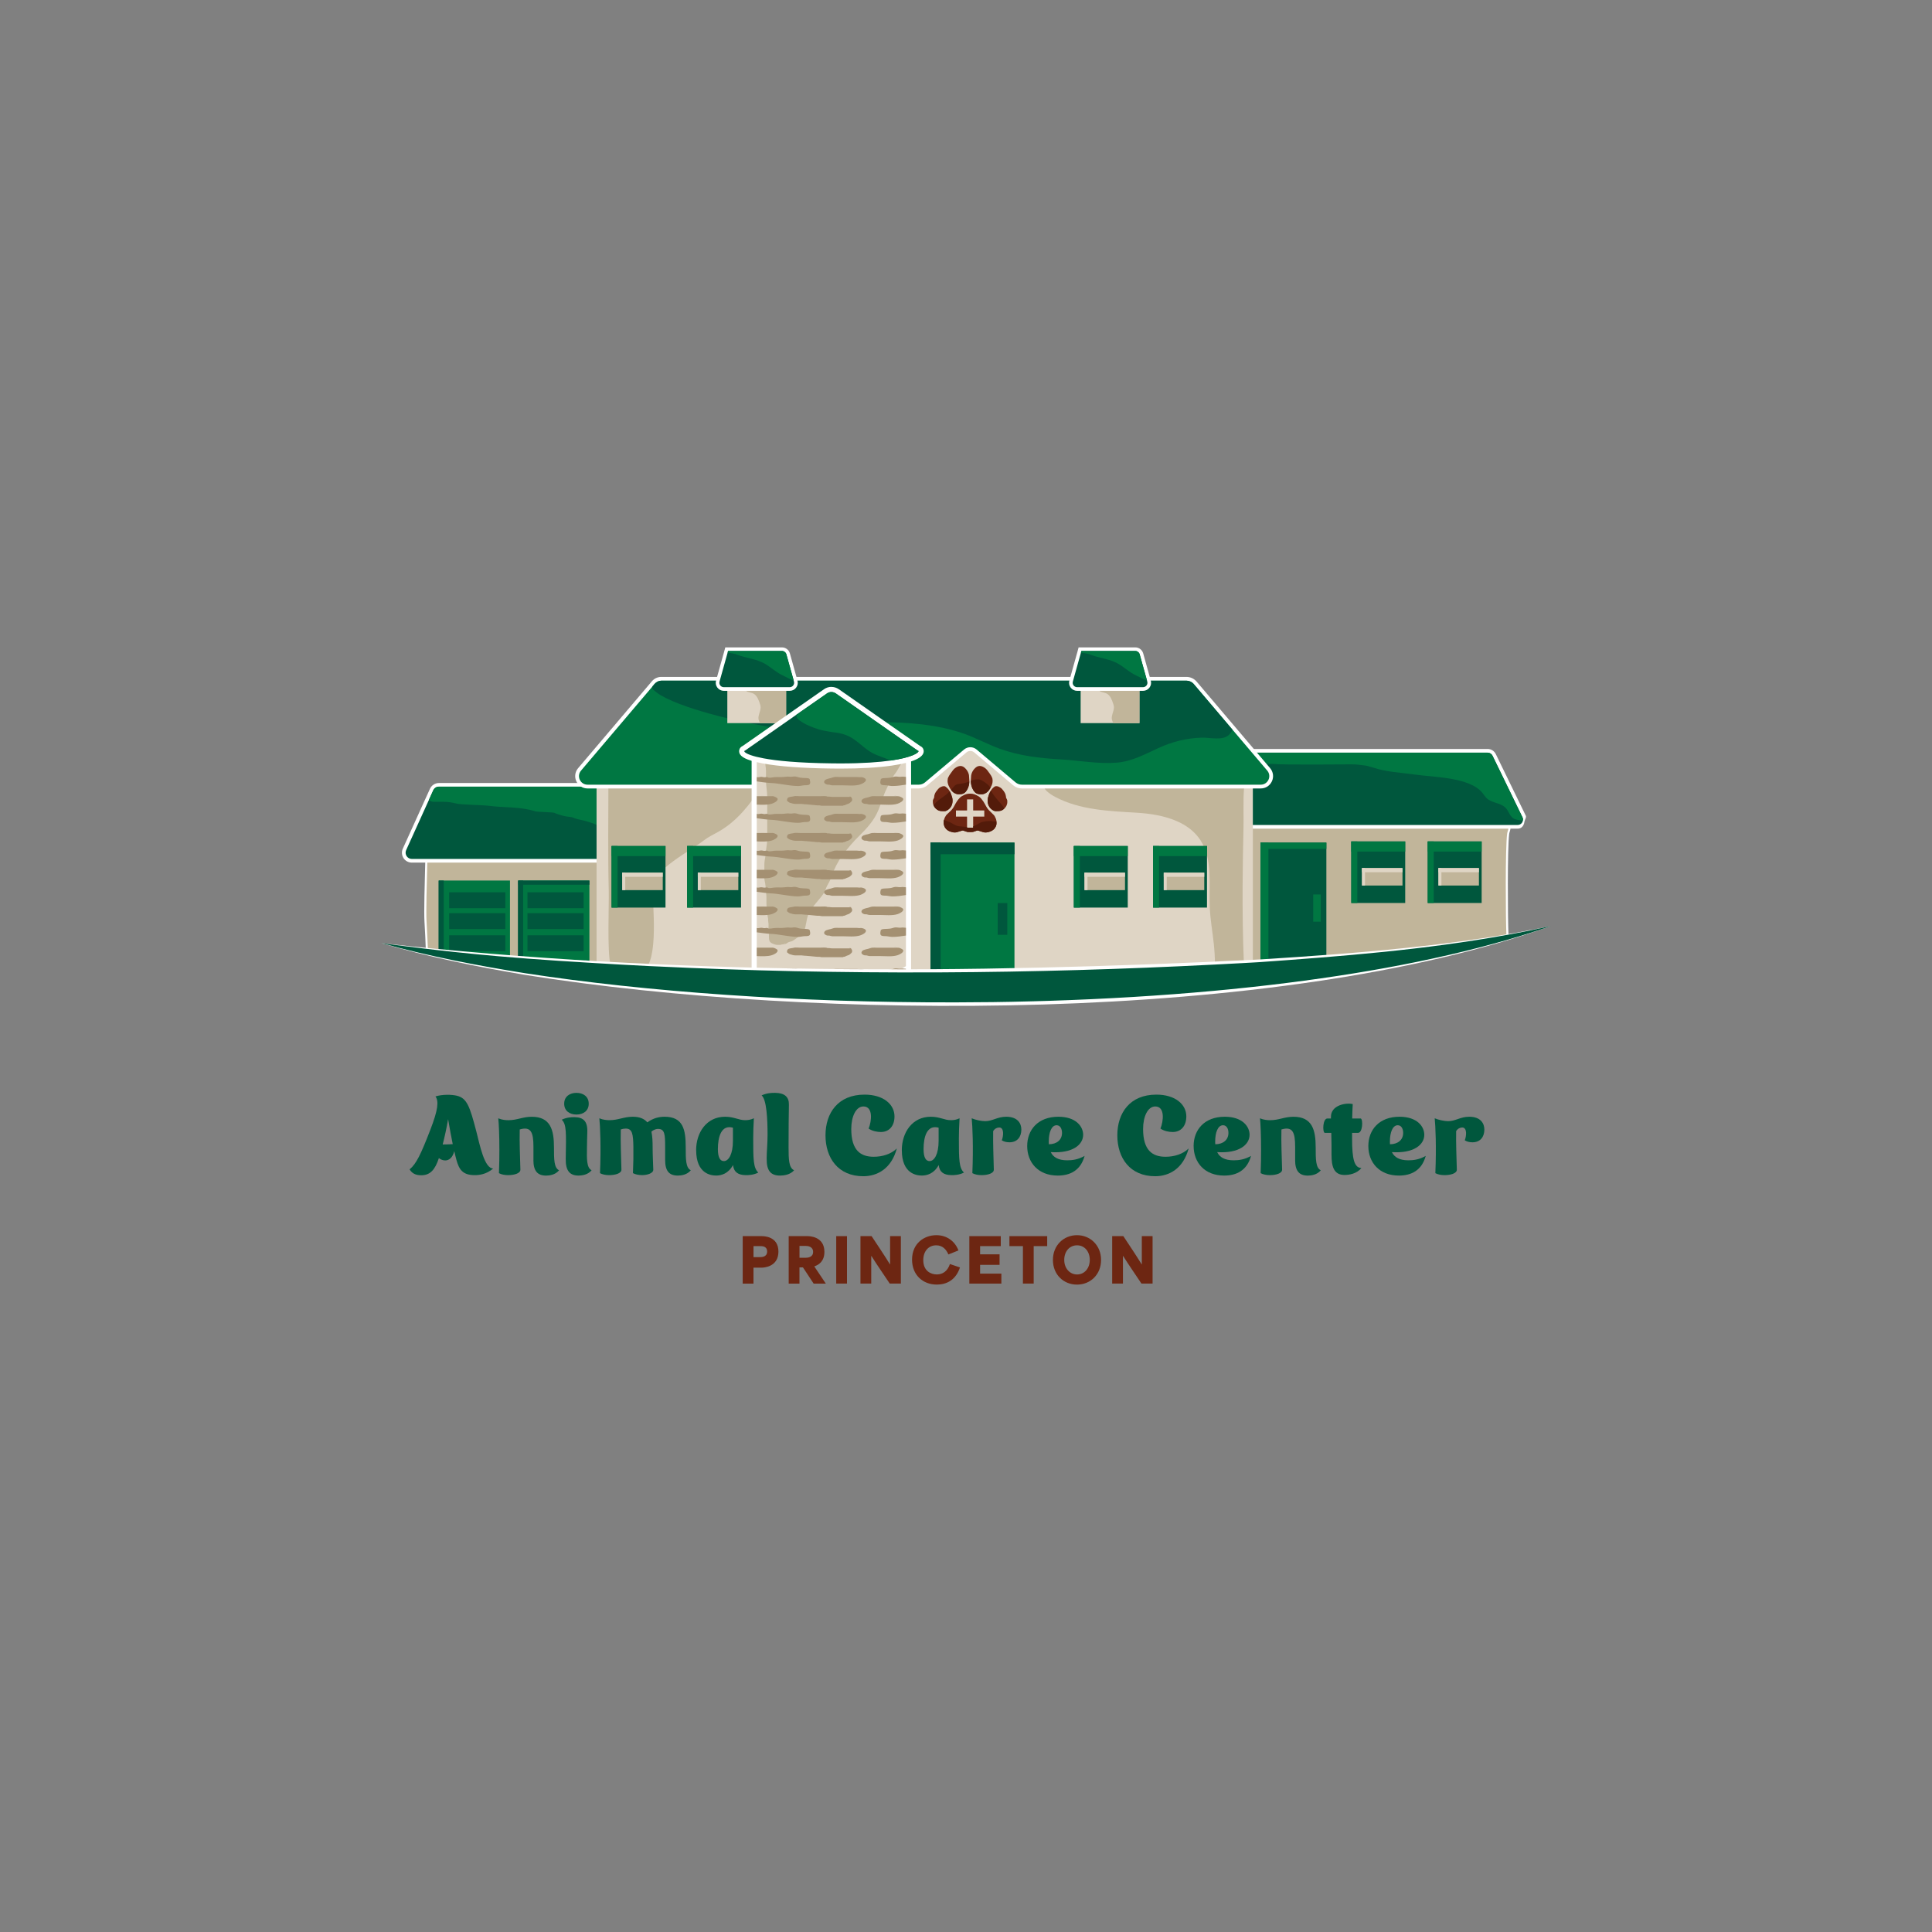 <svg xmlns="http://www.w3.org/2000/svg" id="Layer_1" viewBox="0 0 800 800"><rect x="0" y="0" width="800" height="800" fill="#808080" stroke="none"/><defs><style>.cls-1{fill:#00573d;}.cls-2{fill:#007742;}.cls-3{fill:#fff;}.cls-4{fill:#6d2612;}.cls-5{fill:#c1b59a;}.cls-6{fill:#a49072;}.cls-7{fill:#dfd5c5;}.cls-8{fill:#531b0a;}</style></defs><rect class="cls-1" x="181.76" y="364.61" width="29.41" height="1.73"></rect><path class="cls-1" d="m169.61,484.21c2.75-2.24,4.67-6.27,8.56-16.34,3.25-8.38,3.57-11.9,2.15-13.87,3.07-.92,6.78-.78,8.88-.28,4.12,1.01,5.31,4.3,8.06,14.88,1.42,5.49,3.3,15.25,6.96,15.25-2.93,2.52-6,2.75-7.65,2.75-5.04,0-6.5-2.38-7.6-6.41-.27-.96-.55-2.15-.87-3.53-.64,2.65-2.15,3.85-3.71,3.85-.92,0-1.83-.32-2.66-.96-1.56,4.76-3.57,7.1-7.28,7.1-1.79,0-3.62-.41-4.85-2.43Zm17.86-10.44c-.6-2.98-1.28-6.5-1.92-10.35-.64,3.75-1.42,7.28-2.24,10.48,1.37,0,2.84-.05,4.17-.14Z"></path><path class="cls-1" d="m220.89,480.32v-5.4c0-5.95-.96-8.65-5.68-7.23-.14,5.68.14,10.94.27,16.62.05,1.6-2.66,2.29-5.08,2.29-1.42,0-2.84-.28-3.8-.82.14-3.48.18-6.78.18-9.71,0-6.23-.23-10.9-.46-13,1.47.64,3.07.78,4.21.78,3.62,0,5.91-1.42,9.66-1.42,7.74,0,9.2,5.4,9.2,12.68,0,4.94,0,8.47,2.11,9.48-1.51,1.88-3.98,2.2-5.36,2.2-3.57,0-5.27-1.92-5.27-6.46Z"></path><path class="cls-1" d="m234.26,479.86c.18-10.76.37-14.28-1.65-16.21,1.97-.96,3.98-1.1,5.36-1.05,3.57.05,5.4,1.69,5.22,6.23-.09,2.11-.09,4.17-.14,6.27-.09,4.94-.14,8.47,1.92,9.48-1.51,1.88-4.03,2.2-5.4,2.2-3.57,0-5.4-1.92-5.31-6.91Zm4.44-27.33c2.79,0,5.08,1.51,5.08,4.49s-2.29,4.49-5.08,4.49-5.08-1.51-5.08-4.49,2.29-4.49,5.08-4.49Z"></path><path class="cls-1" d="m248.45,485.77c.46-10.94.05-19.64-.27-22.71,1.47.64,3.07.78,4.21.78,3.62,0,5.91-1.42,9.66-1.42,2.88,0,4.76.87,6,2.33,2.43-1.79,4.9-2.33,7.14-2.33,7.74,0,8.75,5.4,8.75,12.68,0,4.94,0,8.47,2.11,9.48-1.51,1.88-3.98,2.2-5.36,2.2-3.62,0-5.27-1.92-5.27-6.46v-5.4c0-5.27-.18-7.46-2.93-7.46-.64,0-1.65.18-2.75,1.14.41,1.88.5,4.12.5,6.59,0,3.07.18,6.09.27,9.11.05,1.6-2.66,2.29-4.62,2.29-1.42,0-2.84-.28-3.8-.82.18-3.98.23-7.65.18-10.85-.09-5.27-.41-7.6-3.16-7.6-.55,0-1.24.09-2.06.37-.14,5.68.14,10.94.27,16.62.05,1.6-2.66,2.29-5.08,2.29-1.42,0-2.84-.28-3.8-.82Z"></path><path class="cls-1" d="m288.25,476.29c0-7.28,4.26-13.87,12-13.87,3.75,0,5.59,1.42,8.29,1.42,1.14,0,2.29-.14,3.62-.78-.18,3.07-.27,5.82-.27,8.29,0,8.74.05,12.27,2.11,14.19-1.92.96-3.94,1.1-5.31,1.05-2.98-.05-4.81-1.19-5.17-4.17-1.92,3.57-4.85,4.35-6.96,4.35s-8.29-.69-8.29-10.48Zm11.49,4.49c2.01,0,3.75-2.93,3.75-8.38v-5.45c-4.81-1.33-6.23,3.75-6.23,8.88,0,3.66,1.05,4.95,2.47,4.95Z"></path><path class="cls-1" d="m317.46,479.72c0-2.75.37-6.04.37-9.89,0-6.18-.37-14.61-2.47-16.25,2.06-.96,4.21-1.1,5.68-1.05,3.85.05,5.68,1.7,5.63,4.85-.09,3.34-.14,11.17-.14,17.72,0,4.94.09,8.47,2.29,9.48-1.6,1.88-4.3,2.2-5.81,2.2-3.8,0-5.63-1.92-5.54-7.05Z"></path><path class="cls-1" d="m341.82,470.11c0-9.29,5.22-16.85,16.16-16.85,7.88,0,12.41,4.07,12.41,9.02,0,3.94-2.2,6.46-5.63,6.46-1.42,0-3.48-.32-5.08-1.42,1.24-3.02,1.97-9.16-2.15-9.16-3.11,0-5.04,4.17-5.04,9.34,0,8.93,3.94,11.49,9.29,11.49,3.52,0,7.14-1.05,9.57-3.43-2.24,8.38-8.1,11.49-13.87,11.49-10.44,0-15.66-7.56-15.66-16.94Z"></path><path class="cls-1" d="m373.42,476.29c0-7.28,4.26-13.87,12-13.87,3.75,0,5.59,1.42,8.29,1.42,1.14,0,2.29-.14,3.62-.78-.18,3.07-.28,5.82-.28,8.29,0,8.74.05,12.27,2.11,14.19-1.92.96-3.94,1.1-5.31,1.05-2.98-.05-4.81-1.19-5.17-4.17-1.92,3.57-4.85,4.35-6.96,4.35s-8.29-.69-8.29-10.48Zm11.49,4.49c2.01,0,3.75-2.93,3.75-8.38v-5.45c-4.81-1.33-6.23,3.75-6.23,8.88,0,3.66,1.05,4.95,2.47,4.95Z"></path><path class="cls-1" d="m402.63,485.77c.46-10.94.05-19.64-.27-22.71,1.46.64,3.94,1.19,5.59,1.19,3.02,0,5.04-1.83,8.7-1.83,4.76,0,6.27,2.79,6.27,5.31,0,3.02-1.69,5.27-4.9,5.27-1.01,0-2.24-.18-3.2-.82.73-1.83,1.01-5.31-1.05-5.31-.82,0-1.88.41-2.52,1.51-.09,5.31.14,10.62.27,15.93.05,1.6-2.65,2.29-5.08,2.29-1.42,0-2.84-.28-3.8-.82Z"></path><path class="cls-1" d="m425.34,474.55c0-6.69,4.44-12.13,12.91-12.13,7.33,0,10.26,4.07,10.26,7.46,0,4.17-4.44,7.78-13.41,7.19,1.01,2.11,3.11,3.39,6.82,3.39,2.02,0,4.49-.27,7.19-1.83-1.65,6.04-6,8.15-11.13,8.15-8.1,0-12.64-5.45-12.64-12.22Zm8.97-.73c3.3-.04,5.45-1.83,5.45-4.72,0-1.65-.73-3.16-2.24-3.16-2.15,0-3.25,3.02-3.25,6.73,0,.37,0,.78.05,1.14Z"></path><path class="cls-1" d="m462.66,470.11c0-9.29,5.22-16.85,16.16-16.85,7.88,0,12.41,4.07,12.41,9.02,0,3.94-2.2,6.46-5.63,6.46-1.42,0-3.48-.32-5.08-1.42,1.24-3.02,1.97-9.16-2.15-9.16-3.11,0-5.04,4.17-5.04,9.34,0,8.93,3.94,11.49,9.29,11.49,3.53,0,7.14-1.05,9.57-3.43-2.24,8.38-8.1,11.49-13.87,11.49-10.44,0-15.66-7.56-15.66-16.94Z"></path><path class="cls-1" d="m494.25,474.55c0-6.69,4.44-12.13,12.91-12.13,7.33,0,10.26,4.07,10.26,7.46,0,4.17-4.44,7.78-13.41,7.19,1.01,2.11,3.11,3.39,6.82,3.39,2.02,0,4.49-.27,7.19-1.83-1.65,6.04-6,8.15-11.13,8.15-8.1,0-12.63-5.45-12.63-12.22Zm8.97-.73c3.29-.04,5.45-1.83,5.45-4.72,0-1.65-.73-3.16-2.24-3.16-2.15,0-3.25,3.02-3.25,6.73,0,.37,0,.78.05,1.14Z"></path><path class="cls-1" d="m536.29,480.32v-5.4c0-5.95-.96-8.65-5.68-7.23-.14,5.68.14,10.94.28,16.62.04,1.6-2.66,2.29-5.08,2.29-1.42,0-2.84-.28-3.8-.82.14-3.48.18-6.78.18-9.71,0-6.23-.23-10.9-.46-13,1.47.64,3.07.78,4.21.78,3.62,0,5.91-1.42,9.66-1.42,7.74,0,9.2,5.4,9.2,12.68,0,4.94,0,8.47,2.11,9.48-1.51,1.88-3.98,2.2-5.36,2.2-3.57,0-5.27-1.92-5.27-6.46Z"></path><path class="cls-1" d="m551.35,478.21v-4.17c0-1.14-.05-2.84-.09-4.95h-2.75c-.96-.46-.78-5.95,1.14-5.95h1.47v-.55c-.14-5.08,6.46-6.09,9.02-5.4-.09,1.7-.18,3.3-.23,5.95h3.57c.96.46.78,5.95-1.14,5.95h-2.47v2.38c0,8.56.92,12.09,3.85,12.18-1.97,2.47-5.27,2.88-6.96,2.88-4.63,0-5.4-3.8-5.4-8.33Z"></path><path class="cls-1" d="m566.6,474.55c0-6.69,4.44-12.13,12.91-12.13,7.33,0,10.26,4.07,10.26,7.46,0,4.17-4.44,7.78-13.41,7.19,1.01,2.11,3.11,3.39,6.82,3.39,2.02,0,4.49-.27,7.19-1.83-1.65,6.04-6,8.15-11.13,8.15-8.1,0-12.64-5.45-12.64-12.22Zm8.97-.73c3.3-.04,5.45-1.83,5.45-4.72,0-1.65-.73-3.16-2.24-3.16-2.15,0-3.25,3.02-3.25,6.73,0,.37,0,.78.05,1.14Z"></path><path class="cls-1" d="m594.35,485.77c.46-10.94.05-19.64-.27-22.71,1.46.64,3.94,1.19,5.59,1.19,3.02,0,5.04-1.83,8.7-1.83,4.76,0,6.27,2.79,6.27,5.31,0,3.02-1.69,5.27-4.9,5.27-1.01,0-2.24-.18-3.21-.82.73-1.83,1.01-5.31-1.05-5.31-.82,0-1.88.41-2.52,1.51-.09,5.31.14,10.62.28,15.93.05,1.6-2.66,2.29-5.08,2.29-1.42,0-2.84-.28-3.8-.82Z"></path><path class="cls-4" d="m307.55,511.86h7.83c.86,0,6.95,0,6.95,6.4s-6.14,6.65-6.98,6.65h-3.35v6.6h-4.46v-19.64Zm6.95,8.69c.88,0,3.15,0,3.15-2.32s-2.17-2.24-3.02-2.24h-2.62v4.56h2.49Z"></path><path class="cls-4" d="m326.59,511.86h7.83c.53,0,6.95,0,6.95,6.5,0,3.83-2.22,5.36-4.18,6.02v.03l4.76,7.1h-5.04l-4.43-6.72h-1.44v6.72h-4.46v-19.64Zm6.95,8.96c.88,0,3.15-.18,3.15-2.42s-2.17-2.49-3.02-2.49h-2.62v4.91h2.49Z"></path><path class="cls-4" d="m346.26,511.86h4.46v19.64h-4.46v-19.64Z"></path><path class="cls-4" d="m356.3,511.86h4.61c2.54,3.85,5.06,7.58,7.61,11.69h.05v-11.69h4.46v19.64h-4.61c-2.52-3.8-5.06-7.4-7.58-11.41h-.08v11.41h-4.46v-19.64Z"></path><path class="cls-4" d="m377.66,521.58c0-6.7,4.99-10.12,10.07-10.12,4.43,0,7.76,2.62,9.14,6.32l-4.16,1.66c-.88-2.07-2.42-3.78-5.06-3.78-3.15,0-5.34,2.42-5.34,6.14,0,4.46,3.12,5.92,5.62,5.92,2.32,0,4.41-1.28,5.41-4.31l4.16,1.41c-1.71,5.21-5.54,7.1-9.57,7.1-5.92,0-10.27-4.08-10.27-10.35Z"></path><path class="cls-4" d="m401.38,511.86h13.02v4.13h-8.56v3.4h8.06v4.36h-8.06v3.63h8.81v4.13h-13.27v-19.64Z"></path><path class="cls-4" d="m417.98,515.99v-4.13h15.64v4.13h-5.59v15.51h-4.46v-15.51h-5.59Z"></path><path class="cls-4" d="m435.99,521.71c0-6.09,4.48-10.25,9.97-10.25s9.97,4.21,9.97,10.25-4.41,10.22-9.97,10.22-9.97-4.13-9.97-10.22Zm10,6.02c3.07,0,5.26-2.57,5.26-6.02s-2.11-6.05-5.26-6.05-5.31,2.54-5.31,6.05,2.32,6.02,5.31,6.02Z"></path><path class="cls-4" d="m460.54,511.86h4.61c2.54,3.85,5.06,7.58,7.6,11.69h.05v-11.69h4.46v19.64h-4.61c-2.52-3.8-5.06-7.4-7.58-11.41h-.08v11.41h-4.46v-19.64Z"></path><path class="cls-7" d="m177.6,387.77v7s154.69,17.52,214.23,14.07c59.54-3.45,84.37,0,84.37,0l-16.68-16.68-281.91-4.39Z"></path><path class="cls-5" d="m625.05,340.3c-.06-.06-5.74-4.09-5.74-4.09l-4.63-3.29-1.98-1.4-20.89,8.83h-329.53v12.57l-1.53-1.09-12.8-9.11-.92-.65-2.44-1.72h-33.07l-3.35,2.38-1.5-1.03-18.94-13.03s-7.5,7.73-10.07,10.37c-.55.55-.87.88-.88.88v4.95c0,5.63-.96,30.96-.6,36.59.25,3.84.46,8.82.55,11.46.02.52.04.94.05,1.25.28-.08.55-.16.83-.23.99-.25,2.03-.43,3.1-.57,8.68-1.1,20.15,1.31,33.62,3.24,9.08,1.31,19.06,2.4,29.71,2.04.99-.02,1.99-.07,2.99-.13,10.23-.62,39.69-7.88,57.17-9.69h.01c3.35-.36,6.27-.51,8.52-.36,3.8.24,7.65.54,11.57.94,20.08,2.01,41.55,6.1,63.84,13.23,3.06.98,6.14,2.01,9.24,3.11,2.61.92,5.22,1.8,7.85,2.63,4.26,1.36,8.55,2.62,12.86,3.78,3.27.87,6.55,1.69,9.83,2.45.57-.02,1.15-.04,1.72-.05,1.6-.05,3.21-.1,4.81-.14,22.99-.74,45.91-2.09,68.2-4.14,4.43-.41,8.83-.84,13.21-1.31.98-.1,1.95-.19,2.93-.31,38.22-4.16,74.18-10.49,105.03-19.4.14-.04.28-.08.42-.12,0-.41-.01-.82-.04-1.22,0-.1-.01-.19-.01-.29-.01-.16-.01-.34-.02-.53-.29-7.24-.47-35.85.33-41.91.06-.54.28-1.03.41-1.54.08-.33.12-.65.14-.98.02-.35.24-2.22,0-2.38Z"></path><path class="cls-3" d="m324.34,389c-3.7-.37-7.49-.69-11.59-.94-.42-.04-.86-.05-1.3-.05-2.16,0-4.6.3-7.24.83,3.35-.36,6.27-.51,8.52-.36,3.8.24,7.65.54,11.57.94,20.08,2.01,41.55,6.1,63.84,13.23h1.36c-21.11-6.85-43-11.43-65.16-13.65Zm0,0c-3.7-.37-7.49-.69-11.59-.94-.42-.04-.86-.05-1.3-.05-2.16,0-4.6.3-7.24.83,3.35-.36,6.27-.51,8.52-.36,3.8.24,7.65.54,11.57.94,20.08,2.01,41.55,6.1,63.84,13.23h1.36c-21.11-6.85-43-11.43-65.16-13.65Zm300.96-49.05c-.07-.05-5.74-4.09-5.74-4.09l-6.81-4.84-21.04,8.89h-329.87v12.17l-13.64-9.71-1.17-.83-2.3-1.63h-33.34l-3.28,2.33-1.44-.54-18.95-7.22-.17.07c-5.9,2.68-8.62,3.92-9.89,4.5-.45.22-.72.34-.88.41-.23.1-.24.11-.25.12-.25.17-.25.46-.19,1.28v4.02c.01,1.98-.11,6.39-.24,11.51-.25,9.55-.58,21.45-.34,25.11.24,3.78.45,8.7.54,11.37.01.29.02.54.04.77h-.01s.06,1.16.06,1.16l.42-.02h.42v-.02h0c10.98,2.73,46.51,10.66,80.19,8.67.64-.04,1.33-.12,2.05-.23h.02c3.2-.48,7.18-1.62,11.57-3.04,3.06-.99,6.32-2.12,9.65-3.28,11.93-4.15,24.27-8.43,32-7.96,4.09.27,7.86.58,11.54.95,21.24,2.12,42.2,6.42,62.5,12.81,3.52,1.1,7.02,2.27,10.49,3.5,2.23.8,4.47,1.56,6.73,2.28,4.06,1.33,8.17,2.54,12.28,3.67,3.3.92,6.63,1.76,9.96,2.54.57-.01,1.13-.02,1.7-.04.57-.02,1.15-.04,1.72-.05-3.17-.72-6.36-1.48-9.52-2.32-4.55-1.18-9.08-2.47-13.58-3.9-3.02-.94-6.03-1.94-9.02-3-2.65-.94-5.33-1.85-8.02-2.7-21.11-6.85-43-11.43-65.16-13.65-3.7-.37-7.49-.69-11.59-.94-.42-.04-.86-.05-1.3-.05-2.16,0-4.6.3-7.24.83h-.01c-7.06,1.39-15.51,4.33-23.77,7.21-4.14,1.44-8.15,2.83-11.82,3.98-4.44,1.38-8.35,2.35-11.25,2.52-3.43.21-6.89.3-10.32.3-30.05.12-59.43-6.44-69.41-8.91-.14-.02-.28-.06-.41-.1-.01-.25-.02-.54-.04-.88-.1-2.64-.31-7.68-.55-11.54-.24-3.63.08-15.5.34-25.03.13-5.13.25-9.55.25-11.53v-3.88s0-.1-.01-.19c0-.11-.02-.4-.02-.58,1.16-.53,7.16-3.26,10.58-4.81l20.48,7.8,3.44-2.44h32.8l2.57,1.83,15.67,11.14v-12.98h329.11l20.83-8.77,6.43,4.56s4.92,3.5,5.64,4.02c.05.23.02.83-.07,1.77l-.02.3c-.02.34-.06.63-.12.89-.05.18-.11.36-.17.53-.1.34-.21.69-.27,1.06-.81,6.22-.6,35.1-.31,42.05.01.17.01.33.02.47,0,.13.01.25.01.39.02.4.04.81.04,1.23.14-.04.28-.08.42-.12.14-.04.29-.08.43-.13-.01-.41-.02-.81-.04-1.21-.01-.07-.01-.13-.01-.19-.01-.18-.01-.37-.02-.59-.29-7.15-.49-35.62.31-41.78.04-.3.13-.59.23-.9.06-.19.12-.39.17-.59.08-.31.13-.64.16-1.05l.02-.27c.06-.69.1-1.17.1-1.53,0-.62-.1-.82-.29-.95Zm-300.96,49.05c-3.7-.37-7.49-.69-11.59-.94-.42-.04-.86-.05-1.3-.05-2.16,0-4.6.3-7.24.83,3.35-.36,6.27-.51,8.52-.36,3.8.24,7.65.54,11.57.94,20.08,2.01,41.55,6.1,63.84,13.23h1.36c-21.11-6.85-43-11.43-65.16-13.65Zm0,0c-3.7-.37-7.49-.69-11.59-.94-.42-.04-.86-.05-1.3-.05-2.16,0-4.6.3-7.24.83,3.35-.36,6.27-.51,8.52-.36,3.8.24,7.65.54,11.57.94,20.08,2.01,41.55,6.1,63.84,13.23h1.36c-21.11-6.85-43-11.43-65.16-13.65Z"></path><path class="cls-1" d="m170.53,356.43c-1.14,0-2.18-.57-2.79-1.52-.62-.96-.71-2.15-.24-3.2l9.07-20.01,2.16-4.75c.53-1.19,1.72-1.96,3.03-1.96h87.34c1.31,0,2.5.77,3.03,1.97l24.94,24.76c.47,1.04.38,2.24-.23,3.2-.62.95-1.66,1.52-2.8,1.52h-123.51Z"></path><path class="cls-3" d="m269.09,325.73c1.01,0,1.94.59,2.35,1.52l24.95,24.76c.78,1.72-.47,3.66-2.35,3.66h-123.51c-1.87,0-3.12-1.94-2.35-3.66l9.07-20.01.35-.76,1.81-3.99c.41-.93,1.34-1.52,2.35-1.52h87.34Zm0-1.5h-87.34c-1.61,0-3.07.95-3.72,2.42l-1.81,3.98-.35.76-9.07,20.02c-.58,1.28-.47,2.74.29,3.91.75,1.17,2.04,1.87,3.43,1.87h123.51c1.39,0,2.67-.7,3.43-1.87.76-1.17.87-2.64.29-3.91l-24.95-24.77c-.64-1.46-2.1-2.41-3.72-2.41"></path><path class="cls-2" d="m262.27,325.73v27.28c-.12,0-.26-.02-.4-.02-4.51,0-6.55-5.41-9.27-7.86-3.26-2.96-6.66-4.24-10.93-5.38-1.19-.32-2.51-.46-3.6-.9-.66-.29-1.34-.53-2.06-.59-1.55-.14-3.22-.47-4.71-1.01-.37-.14-.7-.26-1.07-.37-.24-.08-.35-.18-.58-.29-.52-.26-7.28-.41-7.83-.59-6.37-2.09-13.3-1.48-19.87-2.39-1.72-.24-11.11-.41-12.77-.84-1.8-.46-3.66-.76-5.53-.76-1.37,0-2.74-.02-4.11,0-.78,0-1.46-.29-1.95-.76l1.81-3.99c.41-.93,1.34-1.52,2.35-1.52h80.51Z"></path><path class="cls-1" d="m499.37,342.38c-1.04,0-1.99-.53-2.54-1.41-.55-.88-.61-1.97-.14-2.91l12.4-25.48c.49-1.02,1.55-1.68,2.7-1.68h104.21c1.15,0,2.21.66,2.7,1.68l12.4,25.48c.29.58.38,1.23.25,1.86-.23,1.41-1.46,2.45-2.93,2.45h-129.05Z"></path><path class="cls-3" d="m616,311.67c.85,0,1.65.49,2.01,1.25l12.4,25.48c.23.46.27.93.18,1.37-.17,1.02-1.04,1.84-2.18,1.84h-129.05c-1.65,0-2.73-1.72-2-3.22l12.4-25.48c.37-.76,1.16-1.25,2.01-1.25h104.21Zm0-1.52h-104.21c-1.44,0-2.77.83-3.39,2.11l-12.4,25.47c-.57,1.17-.51,2.54.18,3.64.69,1.1,1.88,1.76,3.18,1.76h129.05c1.84,0,2.63-1.4,2.93-3.21.15-.74.8-1.47.43-2.21l-12.4-25.47c-.61-1.28-1.94-2.11-3.38-2.11"></path><path class="cls-7" d="m518.78,319.26v89.4c-.98.12-1.95.22-2.93.31-4.38.47-8.78.9-13.21,1.31-22.29,2.05-45.21,3.4-68.2,4.14-4.03-1.24-8.93-1.88-14.33-2.17-.68-.04-1.35-.06-2.04-.08-.6-.02-1.22-.05-1.83-.06-6.97-.18-14.58.07-22.16.29-19.27.51-38.24.65-45.42-7.72l-89.18-1.5h-.02l-12.44-.2v-82.47l79.1-20.4,23.22-1.25h61.04l23.22,1.25,11.4,8.09,18.41-13.07,15.9,11.29.69.48,13.79,9.81,2.23.23,17.37,1.77,5.4.54Z"></path><polygon class="cls-2" points="244.06 401.27 214.65 398.37 214.65 364.61 244.06 364.61 244.06 401.27"></polygon><rect class="cls-1" x="214.65" y="364.61" width="29.41" height="1.73"></rect><rect class="cls-1" x="214.47" y="364.61" width="2.16" height="33.76"></rect><path class="cls-5" d="m428.47,311.06v1.02c-.58.05-.93-.12-.76-.66l.76-.37Z"></path><path class="cls-5" d="m515.94,320.6c-1.36,6.37-.99,12.82-1.01,19.31,0,.14,0,.29-.01.43.01.13.01.28,0,.42.01.48,0,.98-.01,1.46-.18,8.15-.33,16.32-.37,24.47-.05,10.7.07,21.4.52,32.08.05,1.19.11,2.38.17,3.57.04.82.07,1.64.12,2.46.06,1.18.31,2.65.52,4.16-4.38.47-8.78.9-13.21,1.31.24-2.34.39-4.68.43-7.03.05-1.28.05-2.57.01-3.85-.02-2.83-.19-5.67-.48-8.48-.52-4.97-1.44-9.9-1.66-14.88-.47-9.63,1.35-20.13-3.93-28.19-2.06-3.12-4.9-5.42-8.18-7.09-.29-.14-.58-.29-.88-.42-.31-.16-.64-.3-.96-.43-5.04-2.16-10.9-3.05-16.42-3.38-11.43-.68-23.46-1.09-33.78-6.6-1.19-.64-2.34-1.4-3.34-2.3-1.03-.94-1.65-2.54-1.98-3.84-.07-.37.06-.72-.02-1.07-.05-.33-.33-.42-.4-.72-.17-.83.07-2.03.1-2.87l.24-8.25c1.21-.02,3.39-.87,3.79-.95.78-.16,1.87.08,2.67.11,1.27.04,2.56.13,3.82.12,3.05-.04,6.13-.46,9.19-.59,1.83-.07,3.63-.48,5.48-.48,1-.02,2.04.02,3.05-.01,3.43-.14,6.86-.81,10.3-1.05,3.45-.24,6.88-.71,10.31-1.11.78-.08,1.58-.17,2.36-.25l13.65,10.29.53.4,19.53,2.54c-.04.24-.08.47-.13.71Z"></path><path class="cls-5" d="m324.09,278.13v.53c-.12.14-.26.29-.4.4.11-.34.15-.66.4-.93"></path><path class="cls-2" d="m630.58,339.77c-.26-.05-.52-.09-.79-.11-.14,0-.26-.02-.41-.02-.06,0-.11,0-.17-.02-.29-.08-.61-.08-.9-.15-.27-.08-.56-.15-.82-.23-2.4-.71-2.6-3.47-4.28-4.96-2.18-1.93-5.51-1.76-7.63-3.78-.67-.64-1.14-1.46-1.73-2.18-5.33-6.58-20.26-6.47-27.89-7.58-5.87-.85-11.87-1.04-17.37-2.9-.75-.24-1.55-.44-2.33-.66-.49-.14-1.07-.2-1.6-.27-1.65-.24-3.28-.41-4.94-.41-2.48.02-29.56.23-32-.15-.55-.08-1.08-.03-1.63-.03-.85-.02-1.66-.2-2.51-.21-1.31-.02-2.64.02-3.95.02h-.84v-4.47h97.21c.85,0,1.65.49,2.01,1.25l12.4,25.48c.23.46.27.93.17,1.37"></path><rect class="cls-1" x="559.54" y="348.42" width="22.33" height="25.49"></rect><rect class="cls-2" x="559.54" y="348.43" width="22.33" height="4.19"></rect><rect class="cls-2" x="559.54" y="348.42" width="2.49" height="25.49"></rect><rect class="cls-5" x="563.97" y="359.45" width="16.77" height="7.23"></rect><rect class="cls-7" x="563.97" y="359.45" width="1.24" height="7.23"></rect><rect class="cls-7" x="563.97" y="359.45" width="16.77" height="1.72"></rect><rect class="cls-1" x="591.19" y="348.42" width="22.33" height="25.49"></rect><rect class="cls-2" x="591.19" y="348.43" width="22.33" height="4.19"></rect><rect class="cls-2" x="591.19" y="348.42" width="2.49" height="25.49"></rect><rect class="cls-5" x="595.62" y="359.45" width="16.77" height="7.23"></rect><rect class="cls-7" x="595.62" y="359.45" width="1.24" height="7.23"></rect><rect class="cls-7" x="595.62" y="359.45" width="16.77" height="1.72"></rect><path class="cls-5" d="m320.07,312.4c.02,1.16-.52,2.17-.82,3.27-.4,1.45-.72,2.86-1.34,4.25-.84,1.9-1.41,3.94-2.53,5.7-4.73,7.38-10.12,14.38-17.88,18.77-2.05,1.16-4.21,2.15-6.06,3.6-5.59,4.39-21.01,12.12-21.19,19.23-.16,6.59,2.8,30.76-3.97,34.84-1.45.88-2.73.27-4.25.06-3.76-.53-8.06,2.21-9.24-2.61-1.43-5.87-.57-24.65-.72-30.69-.39-15.11-.14-30.21-.14-45.31,0-.85-.26-1.79-.2-2.62.02-.35.09-.48.35-.72.24-.21.78-.29,1.04-.35,1.23-.33,2.49-.55,3.75-.79.8-.16,1.62-.15,2.43-.2,1.95-.12,3.9-.23,5.85-.35,5.15-.31,24.02-.62,29.16-.93,1.46-.09,2.94-.12,4.4-.25,1.74-.16,3.45-.58,5.19-.78,1.63-.19,3.17-.65,4.78-.93.53-.09,1.07-.08,1.59-.18.72-.14,1.4-.45,2.12-.61,1.13-.25,2.24-.5,3.39-.59.55-.05,1.04-.19,1.57-.28.55-.1,1.19-.04,1.73-.2.16-.05.29-.18.46-.22.31-.08.67.02.99-.04.61-.11,1.09-.31,1.74-.35.93-.05,1.89-.21,2.82-.12.38.04.71.09,1.08.11.59.02,1.08.23,1.64.32,1.09.17,2.2.38,3.28.54.42.06.65.04,1.05.22.29.13.56.32.87.36.37.04.69-.03,1.04.04.28.06.92.26.67-.38"></path><path class="cls-4" d="m412.61,340.15c0-.16-.01-.26-.01-.3-.12-.65-.39-1.27-.72-1.85-.03-.07-.07-.12-.1-.18-.08-.13-.17-.24-.27-.34-.5-.51-1-1.01-1.52-1.49-.45-.41-.84-.85-1.19-1.35-.35-.5-.62-1.03-.9-1.57-.42-.8-.92-1.56-1.51-2.27-.46-.54-.97-1.01-1.64-1.3-.1-.05-.2-.1-.3-.17-.54-.27-1.09-.51-1.69-.62-.55-.08-1.11-.12-1.68-.05-.33.04-.64.08-.97.18-.71.22-1.36.58-2.02.96-.2.12-.39.29-.56.46-.46.43-.85.93-1.22,1.45-.42.6-.76,1.26-1.1,1.91-.42.81-.94,1.54-1.6,2.17-.43.41-.84.82-1.28,1.22-.47.41-.81.9-1.07,1.45-.04.09-.09.2-.13.3-.09.25-.18.48-.25.73-.05.16-.08.31-.1.47-.01.07-.04,1-.01,1.15.17,1.17.72,2.09,1.72,2.74.64.41,1.35.63,2.08.77.59.12,1.18.1,1.77-.07.41-.12.8-.25,1.2-.38.3-.09.6-.18.9-.26.2-.05.37-.05.55.04.16.07.3.12.46.17.38.13.75.26,1.13.37.17.05,2.08.07,2.37-.03.38-.1.75-.24,1.11-.38.68-.25.68-.26,1.37-.05.08.03.16.05.24.08.42.13.82.26,1.23.39.45.14.89.22,1.36.2.88-.07,1.72-.31,2.49-.75.73-.42,1.28-1.01,1.61-1.79.13-.33.24-.67.27-1.03.01-.13.01-.65-.01-1m-9.65,2.59h-2.53v-4.58h-4.6v-2.54h4.6v-4.6h2.53v4.6h4.6v2.54h-4.6v4.58Z"></path><path class="cls-4" d="m401.39,323.09c0,.16,0,.3-.01.46-.04,1.26-.31,2.44-.97,3.55-.2.33-.42.63-.68.9-.5.52-1.13.79-1.83.85-.3.03-.62.03-.92.04-.39.03-.77-.07-1.14-.2-.81-.3-1.47-.81-1.96-1.51-.03-.04-.07-.09-.1-.13-.13-.2-.27-.39-.41-.6-.41-.71-.76-1.44-.92-2.25-.12-.58-.1-1.15,0-1.73.03-.2.1-.41.2-.59.24-.51.52-1,.86-1.45.34-.47.67-.94,1.02-1.41.14-.2.31-.39.48-.56.56-.52,1.19-.93,1.94-1.17.93-.29,1.75-.05,2.46.58.79.69,1.39,1.56,1.7,2.58.08.25.13.51.14.76.07.63.09,1.26.13,1.89"></path><path class="cls-4" d="m417.1,331.8v.25c.04,1.07-.5,2.12-1.31,2.85-.42.38-.92.67-1.45.82-.42.12-.85.14-1.28.14h-.25s-.59.01-.59.01c-.31-.01-.62-.12-.89-.26-.69-.37-1.27-.88-1.69-1.54-.48-.79-.72-1.66-.67-2.59,0-.22.03-.43.04-.64.03-.41.14-.77.27-1.15.08-.21.13-.45.2-.65.22-.64.51-1.23.89-1.78.17-.29.39-.56.63-.82.25-.26.52-.48.81-.69.31-.21.64-.25,1-.2.56.08,1.06.33,1.52.65.26.18.5.39.69.63.42.47.8.98,1.1,1.54.22.45.35.92.42,1.41.01.14.01.3.04.45.03.12.07.22.12.31.08.16.17.29.24.45.12.25.18.52.17.81"></path><path class="cls-4" d="m394.41,332.09c-.13,1.39-.77,2.5-1.95,3.29-.13.09-.27.18-.42.26-.37.2-.75.27-1.17.25-.09,0-.2-.01-.3-.01h0c-.3,0-.62-.03-.92-.04-.58-.04-1.1-.24-1.57-.55-.68-.45-1.19-1.03-1.51-1.78-.04-.08-.08-.17-.1-.25-.2-.54-.2-1.07-.2-1.61.01-.38.18-.72.38-1.05.1-.16.16-.33.17-.52.03-.82.29-1.57.76-2.24.26-.38.55-.75.85-1.09.46-.55,1.06-.89,1.73-1.11.17-.05.34-.08.51-.1.33-.04.63.01.89.22.24.17.47.34.67.54.41.41.75.85,1.02,1.32.31.54.55,1.11.73,1.72.04.13.07.25.12.38.3.76.38,1.57.3,2.38"></path><path class="cls-4" d="m410.94,324.2c-.14.75-.46,1.43-.84,2.08-.03.05-.05.12-.09.17-.14.26-.33.5-.5.73-.5.69-1.17,1.2-1.96,1.51-.37.13-.75.22-1.14.2-.3-.01-.62-.01-.92-.04-.71-.07-1.34-.33-1.83-.85-.26-.27-.48-.58-.68-.9-.71-1.19-.97-2.46-.98-3.81v-.2c.04-.63.07-1.26.12-1.89.03-.25.08-.51.16-.76.31-1.02.9-1.89,1.7-2.58.71-.63,1.52-.86,2.45-.58.75.24,1.37.64,1.94,1.17.18.17.35.37.5.56.35.47.68.94,1.02,1.41.34.46.63.94.86,1.45.09.18.16.39.2.59.1.58.1,1.15,0,1.73"></path><path class="cls-8" d="m392.04,335.63c-.37.2-.75.27-1.17.25-.09,0-.2-.01-.3,0-.3-.01-.62-.04-.92-.05-.58-.04-1.1-.24-1.57-.55-.68-.45-1.19-1.03-1.48-1.81.04-.07.01-.25.08-.31.09-.1.29-.16.38-.25.21-.22.35-.47.58-.69,1.6-1.6,3.75-2.55,5.26-4.23.12-.13.24-.25.35-.38.31.54.55,1.11.73,1.72.04.13.07.25.12.38.3.76.38,1.57.3,2.38-.13,1.39-.77,2.5-1.95,3.29-.13.09-.27.18-.42.26"></path><path class="cls-8" d="m393.88,327.19s-.07-.09-.1-.13c.03.03,1.35-1.57,1.51-1.71.56-.51,1.07-.65,1.83-.73,1.46-.15,2.89-.49,4.26-1.02-.02,1.21-.33,2.45-.96,3.49-.2.33-.42.63-.68.9-.5.52-1.13.79-1.83.85-.3.03-.62.03-.92.04-.39.03-.77-.07-1.14-.2-.81-.3-1.47-.81-1.96-1.51"></path><path class="cls-8" d="m402.98,327.1c-.71-1.19-.97-2.46-.98-3.81.58-.25,1.14-.43,1.82-.51,1.51-.17,2.32-.04,3.63.91.88.63,2.07,1.41,2.56,2.39.04.08.07.14.09.21-.03.05-.05.12-.09.17-.14.26-.33.5-.5.73-.5.69-1.17,1.2-1.96,1.51-.37.13-.75.22-1.14.2-.3-.01-.62-.01-.92-.04-.71-.07-1.34-.33-1.83-.85-.26-.27-.48-.58-.68-.9"></path><path class="cls-8" d="m415.8,334.9c-.42.38-.92.67-1.45.82-.42.12-.85.14-1.28.14,0,0-.25,0-.25.01h-.59c-.31-.01-.62-.12-.89-.26-.69-.37-1.27-.88-1.69-1.54-.48-.79-.72-1.66-.67-2.59,0-.22.03-.43.04-.64.03-.41.14-.77.27-1.15.08-.21.13-.45.2-.65.22-.64.51-1.23.89-1.78.07.24.13.46.26.68.76,1.32,1.77,2.47,2.74,3.64.75.91,2.08,2.17,2.42,3.33"></path><path class="cls-8" d="m412.63,341.15c-.04.37-.14.71-.27,1.03-.33.79-.88,1.37-1.61,1.79-.77.43-1.61.68-2.49.75-.47.03-.92-.05-1.36-.2-.41-.13-.81-.26-1.23-.39-.08-.03-.16-.05-.24-.08-.69-.21-.69-.2-1.37.05-.37.14-.73.27-1.11.38-.29.09-2.2.08-2.37.03-.38-.1-.75-.24-1.13-.37-.16-.05-.3-.1-.46-.17-.18-.09-.35-.09-.55-.04-.3.08-.6.17-.9.26-.41.13-.8.26-1.2.38-.59.17-1.18.18-1.77.07-.73-.14-1.44-.37-2.08-.77-1-.64-1.54-1.57-1.72-2.74-.03-.16,0-1.09.01-1.15.03-.16.05-.31.1-.47.16.05.31.1.47.17.39.16.81.33,1.22.46.89.3,1.69.85,2.53,1.28.13.07.25.1.39.18.12.08.26.14.39.21.31.12.69.22,1.03.29.25.05.5.04.75.09.14.03.27,0,.42.01.13,0,.25.07.39.07.09,0,.22-.03.33-.01.13.03.21.08.34.08.29-.01.55.07.85.07.14,0,.29,0,.45.01v.33h2.53v-.59c.43-.13.84-.31,1.23-.52.75-.42,1.45-.89,2.25-1.2.25-.1.52-.12.79-.21.34-.1.77-.14,1.13-.18.64-.07,1.27-.07,1.91-.08.25,0,.48.12.73.13.18.03.34.08.52.08.24-.01.46-.01.69-.01h.39c.03.34.03.86.01,1"></path><path class="cls-2" d="m423.15,325.7c-1.13,0-2.23-.4-3.11-1.13l-16.16-13.63c-.58-.49-1.32-.76-2.09-.76s-1.51.27-2.1.76l-16.18,13.62c-.85.73-1.95,1.13-3.09,1.13h-137.14c-1.7,0-3.2-.96-3.92-2.51-.72-1.54-.48-3.31.63-4.61l30.55-35.98c.82-.97,2.02-1.53,3.3-1.53h217.44c1.41,0,2.75.62,3.66,1.69l30.41,35.82c1.1,1.3,1.34,3.06.63,4.61-.71,1.55-2.22,2.51-3.92,2.51h-98.89Z"></path><path class="cls-3" d="m491.27,281.85c1.17,0,2.3.52,3.06,1.42l16.02,18.87,14.39,16.95c1.95,2.3.32,5.83-2.7,5.83h-98.89c-.96,0-1.87-.34-2.61-.94l-16.15-13.62c-.75-.63-1.67-.95-2.59-.95s-1.85.32-2.6.95l-16.18,13.62c-.72.61-1.65.94-2.59.94h-137.14c-3.02,0-4.65-3.53-2.7-5.83l29.57-34.83.98-1.15c.67-.8,1.66-1.25,2.7-1.25h217.44Zm0-1.56h-217.44c-1.5,0-2.92.66-3.89,1.8l-.98,1.16-29.57,34.83c-1.3,1.53-1.58,3.62-.74,5.44.84,1.82,2.62,2.96,4.63,2.96h137.14c1.32,0,2.6-.47,3.6-1.32l16.18-13.62c.45-.37,1.02-.58,1.6-.58s1.14.21,1.58.58l16.16,13.63c1.02.85,2.3,1.31,3.61,1.31h98.89c2.01,0,3.78-1.13,4.63-2.96.84-1.82.56-3.91-.74-5.44l-14.39-16.95-16.02-18.87c-1.06-1.25-2.61-1.97-4.25-1.97"></path><path class="cls-1" d="m510.35,302.13c-.38.87-.93,1.68-1.62,2.29-2.61,2.35-7.99.91-11.17,1.02-6.45.23-12.28,1.71-18.06,4.39-5.46,2.51-10.85,5.47-17.01,5.96-7.82.62-15.59-.9-23.35-1.34-8.55-.5-17.17-1.48-25.22-4.43-4.91-1.81-9.51-4.31-14.43-6.1-10.82-3.9-23.96-4.98-35.45-4.85-7.28.09-14.52.99-21.73,1.94-6.11.79-12.65,1.66-18.79.75-13.09-1.81-38.6-7.36-49.85-13.81-1.31-.76-2.36-1.65-3.46-2.61-.03-.44-.06-.72-.08-1.08l.84-.99c.78-.9,1.9-1.42,3.08-1.42h217.2c1.17,0,2.3.52,3.06,1.42l16.02,18.87Z"></path><rect class="cls-7" x="301.17" y="276.24" width="24.35" height="23.19"></rect><path class="cls-5" d="m318.83,276.24c.32.11.62.2.96.29,1.92.52,3.84,1.05,5.73,1.66v21.24h-9.13c-.3,0-.61,0-.91,0-.18,0-.45.11-.62.03-.24-.11-.47-.68-.57-.91-.8-1.83.64-3.8.67-5.59.01-.7-.23-1.38-.47-2.04-.46-1.27-.98-2.62-2.07-3.44-.93-.7-1.9-.65-2.88-1.06-.21-.09-.38-.23-.56-.36-.12-.08-.25-.16-.38-.23-.66-.36-1.35-.73-2.03-1.05-.26-.11-.53-.14-.78-.29-.35-.21-.62-.35-.94-.59-.27-.23-.69-.37-.94-.61-.09-.11-.11-.23-.18-.34-.12-.15-.27-.2-.4-.34-.15-.17-.24-.4-.38-.58-.4-.52-.66-1.11-1.11-1.55-.21-.2-.43-.4-.67-.56-.12-.11-.24-.2-.37-.27-.32-.2-.64-.61-1.08-.56,0,.05,0,.09-.02.14v-.56c.06-.08.12-.14.2-.18.15-.12.62-.27.78-.3.2-.06.34-.08.49-.11.08-.03.15-.05.24-.09.24-.11.55-.24.79-.32.34-.09.7-.12,1.05-.18.2-.03.5-.2.7-.24.61-.15,1.22-.41,1.84-.62.37-.12.73-.24,1.11-.37h11.92Z"></path><path class="cls-1" d="m299.71,285.3c-.82,0-1.58-.38-2.07-1.03-.49-.65-.64-1.48-.42-2.26l3.68-13.19h22.93c1.15,0,2.17.77,2.49,1.88l3.16,11.32c.22.77.07,1.6-.42,2.25-.49.65-1.25,1.03-2.07,1.03h-27.28Z"></path><path class="cls-3" d="m323.83,269.57c.82,0,1.54.55,1.77,1.34l3.05,10.91.11.4c.34,1.17-.55,2.33-1.77,2.33h-27.28c-1.22,0-2.1-1.16-1.77-2.33l3.35-11.98.18-.67h22.36Zm0-1.5h-23.5l-.3,1.11-.18.67-3.35,11.97c-.29,1.01-.09,2.07.55,2.91.64.84,1.61,1.33,2.67,1.33h27.28c1.06,0,2.03-.48,2.67-1.33.64-.84.83-1.9.54-2.92l-.1-.37-3.05-10.93c-.42-1.44-1.74-2.44-3.22-2.44"></path><path class="cls-2" d="m328.65,281.82c-1.58-.58-3.26-1.55-4.48-2.12-2.79-1.28-4.85-3.35-7.44-4.85-3.25-1.89-7.24-2.29-10.82-3.51-.46-.15-.88-.35-1.33-.49-.41-.11-.84-.18-1.25-.29-.38-.09-.72-.12-1.11-.17-.3-.03-.61-.12-.93-.17l.21-.67h22.33c.82,0,1.54.55,1.77,1.34l3.05,10.91Z"></path><rect class="cls-7" x="447.47" y="276.24" width="24.35" height="23.19"></rect><path class="cls-5" d="m465.13,276.24c.32.11.62.2.96.29,1.92.52,3.84,1.05,5.73,1.66v21.24h-9.13c-.3,0-.61,0-.91,0-.18,0-.45.11-.62.03-.24-.11-.47-.68-.57-.91-.8-1.83.64-3.8.67-5.59.01-.7-.23-1.38-.47-2.04-.46-1.27-.98-2.62-2.07-3.44-.93-.7-1.9-.65-2.88-1.06-.21-.09-.38-.23-.56-.36-.12-.08-.25-.16-.38-.23-.66-.36-1.35-.73-2.03-1.05-.26-.11-.53-.14-.78-.29-.35-.21-.62-.35-.94-.59-.27-.23-.69-.37-.94-.61-.09-.11-.11-.23-.18-.34-.12-.15-.27-.2-.4-.34-.15-.17-.24-.4-.38-.58-.4-.52-.66-1.11-1.11-1.55-.21-.2-.43-.4-.67-.56-.12-.11-.24-.2-.37-.27-.32-.2-.64-.61-1.08-.56,0,.05,0,.09-.02.14v-.56c.06-.08.12-.14.2-.18.15-.12.62-.27.78-.3.2-.06.34-.08.49-.11.08-.03.15-.05.24-.09.24-.11.55-.24.79-.32.34-.09.7-.12,1.05-.18.2-.03.5-.2.7-.24.61-.15,1.22-.41,1.84-.62.37-.12.73-.24,1.11-.37h11.92Z"></path><path class="cls-1" d="m446.01,285.3c-.82,0-1.58-.38-2.07-1.03-.49-.65-.64-1.48-.42-2.26l3.68-13.19h22.93c1.15,0,2.17.77,2.49,1.88l3.16,11.32c.22.77.07,1.6-.42,2.25-.49.65-1.25,1.03-2.07,1.03h-27.28Z"></path><path class="cls-3" d="m470.13,269.57c.82,0,1.54.55,1.77,1.34l3.05,10.91.11.4c.34,1.17-.55,2.33-1.77,2.33h-27.28c-1.22,0-2.1-1.16-1.77-2.33l3.35-11.98.18-.67h22.36Zm0-1.5h-23.5l-.3,1.11-.18.67-3.35,11.97c-.29,1.01-.09,2.07.55,2.91.64.84,1.61,1.33,2.67,1.33h27.28c1.06,0,2.03-.48,2.67-1.33.64-.84.83-1.9.54-2.92l-.1-.37-3.05-10.93c-.42-1.44-1.74-2.44-3.22-2.44"></path><path class="cls-2" d="m474.95,281.82c-1.58-.58-3.26-1.55-4.48-2.12-2.79-1.28-4.85-3.35-7.44-4.85-3.25-1.89-7.24-2.29-10.82-3.51-.46-.15-.88-.35-1.33-.49-.41-.11-.84-.18-1.25-.29-.38-.09-.72-.12-1.11-.17-.3-.03-.61-.12-.93-.17l.21-.67h22.33c.82,0,1.54.55,1.77,1.34l3.05,10.91Z"></path><polygon class="cls-7" points="354.92 398.97 343.35 394.06 312.3 390 312.3 311.43 376.2 311.43 376.2 401.27 354.92 398.97"></polygon><path class="cls-3" d="m375.13,312.5v87.58l-19.93,11.25-11.57-4.91-30.27-3.96v-89.96h61.76Zm2.13-2.13h-66.03v93.96l1.86.24,29.98,3.92,11.3,4.79.29.12.31.03,19.93-11.25,2.36.26v-92.09Z"></path><path class="cls-5" d="m327.33,388.89c-.49.53-.87,1.35-1.51,1.73-.3.18-.66.24-.99.34-.36.11-.66.05-1.01.11-.25.04-.44.16-.69.18-.34.03-.7,0-1.04,0-.44,0-.78,0-1.18-.15-.82-.31-2.01-.62-2.31-1.58-.26-.83-.2-1.69-.21-2.57,0-.21.03-.46,0-.68-.03-.21-.15-.38-.18-.59-.06-.34,0-.75,0-1.1,0-.93.12-1.96-.09-2.86-.12-.52,0-1.05-.1-1.57-.05-.24-.14-.45-.16-.69-.08-.97-.3-1.98-.34-2.95-.03-.8-.17-1.6-.16-2.4,0-.83,0-1.66,0-2.48,0-.62-.05-1.16-.13-1.76-.07-.55-.06-1.12-.12-1.67-.09-.79-.09-1.57-.25-2.35-.15-.74-.34-1.44-.36-2.21-.04-1.86.02-3.72.01-5.58,0-1.1.16-2.13.38-3.21.28-1.42.27-2.87.51-4.29.29-1.72.29-3.39.29-5.13v-15.47c0-2.24-.51-4.41-.51-6.64v-4.04c0-1.27-.31-2.42-.31-3.7,0-1.6-.46-3.87.55-5.26.63-.87,1.98-.97,2.93-1.05,2.12-.18,4.24-.55,6.37-.73,3.86-.34,7.74-.36,11.6-.55,2.86-.14,5.7-.19,8.55-.56,1.84-.24,3.68-.15,5.52-.34,1.64-.17,3.29-.29,4.94-.45,2.03-.2,4.13-.04,6.17-.04h3.25c.66,0,1.33,0,1.99,0,.72,0,1.35.2,2.06.24.74.04,1.26-.03,1.95.27.33.14.68.38.99.55.8.43,1.5,1.02,2.24,1.57.33.24.61.4,1,.56.18.07.21.31.46.14.14-.1.04-.71.04-.86-1.07.89-1.47,2.71-2.19,3.87-1.2,1.94-2.53,3.81-3.6,5.83-.68,1.28-1.73,2.31-2.44,3.59-.93,1.67-1.79,3.45-2.57,5.19-1.37,3.04-2.11,6.28-3.59,9.28-1.65,3.35-4.34,6.37-6.99,8.96-2.62,2.57-5.11,5.41-7.26,8.37-1.96,2.69-3.47,5.71-4.55,8.85-.45,1.32-1.02,2.41-1.71,3.62-.58,1.02-.81,2.24-1.45,3.2-2.37,3.56-6.05,6.38-6.99,10.71-.23,1.06-.38,2.2-.64,3.23-.17.68-.27,1.37-.57,1.96-.46.92-1.21,1.4-2.06,2.01-.78.55-1.53,1.06-2.29,1.63-.55.42-1.2.5-1.91.71-.29.09-.67.37-.92.43-.35.09-.68.01-1.03.11-.02.08-.03.16-.05.24"></path><path class="cls-6" d="m335.37,324.57c-.06.11-.14.21-.24.29-.49.37-1.66.26-2.26.32-.81.09-1.68.3-2.48.29-3.7-.03-7.51-1.1-11.28-1.26-1.92-.09-3.83-.4-5.75-.64v-1.8c.08.03.17.05.26.06.44.05.94-.09,1.4-.14.52-.05.79.08,1.3.15.44.06.84-.12,1.28-.08.32.03.49.23.76.26.67.08,1.46-.14,2.13-.2,1.51-.17,2.65.06,4.18-.11.82-.09,1.55-.2,2.36-.08.79.12,1.58-.2,2.36-.09.66.08,1.33.4,2.04.47.73.11,1.46.14,2.19.15.35.02,1.02.05,1.33.21.41.24.29.17.41.69.11.46.23,1.07,0,1.49"></path><path class="cls-6" d="m375.13,321.69v3.22c-1.84.29-3.69.55-5.5.56-.81.02-1.68-.2-2.48-.29-.59-.06-1.78.05-2.26-.32-.11-.08-.2-.18-.24-.3-.23-.43-.11-1.04-.02-1.48.14-.52.02-.44.43-.69.3-.17.98-.2,1.33-.21.73-.02,1.46-.05,2.19-.15.72-.08,1.39-.4,2.04-.47.78-.11,1.57.21,2.36.09.73-.11,1.4-.03,2.15.05"></path><path class="cls-6" d="m358.55,322.84c.06.35-.14.67-.46.94-.55.52-1.43.9-1.92,1.05-2.21.72-5.07.35-7.5.35-1.36,0-2.73.03-4.08,0-.44,0-.67-.14-1.1-.24-.32-.08-.64.02-.96-.05-.24-.06-.58-.2-.84-.38-.23-.17-.4-.37-.43-.58-.15-1.28,1.89-1.52,2.7-1.74.61-.14,1.13-.4,1.72-.47.61-.06,1.28.02,1.89.02h7.31c.38,0,.94.14,1.3.05.15-.03.37-.03.61,0,.72.11,1.66.49,1.75,1.05"></path><path class="cls-6" d="m335.13,340.1c-.49.37-1.66.26-2.26.32-.81.09-1.68.3-2.48.29-3.7-.03-7.51-1.1-11.28-1.26-1.92-.09-3.83-.4-5.75-.64v-1.8c.08.03.17.05.26.06.44.05.94-.09,1.4-.14.52-.05.79.08,1.3.15.44.06.84-.12,1.28-.08.32.03.49.23.76.26.67.08,1.46-.14,2.13-.2,1.51-.17,2.65.06,4.18-.11.82-.09,1.55-.2,2.36-.08.79.12,1.58-.2,2.36-.09.66.08,1.33.4,2.04.47.73.11,1.46.14,2.19.15.35.02,1.02.05,1.33.21.41.24.29.17.41.69.14.56.29,1.39-.24,1.78"></path><path class="cls-6" d="m356.8,337.04c-.25-.03-.46-.04-.61,0-.34.08-.91-.06-1.3-.06h-7.31c-.61,0-1.28-.08-1.89,0-.59.07-1.11.33-1.72.48-.81.2-2.85.44-2.7,1.72.06.48.82.86,1.27.96.32.07.63-.03.96.05.42.11.64.24,1.1.25,1.36.03,2.72,0,4.08,0,2.42,0,5.29.36,7.5-.34.77-.25,2.54-1.06,2.38-2.01-.09-.56-1.04-.94-1.76-1.04"></path><path class="cls-6" d="m375.13,336.93v3.22c-1.84.29-3.69.55-5.5.56-.81.02-1.68-.2-2.48-.29-.59-.06-1.78.05-2.26-.32-.53-.4-.38-1.22-.26-1.78.14-.52.02-.44.43-.69.3-.17.98-.2,1.33-.21.73-.02,1.46-.05,2.19-.15.72-.08,1.39-.4,2.04-.47.78-.11,1.57.21,2.36.09.73-.11,1.4-.03,2.15.05"></path><path class="cls-6" d="m335.13,355.33c-.49.37-1.66.26-2.26.32-.81.09-1.68.3-2.48.29-3.7-.03-7.51-1.1-11.28-1.26-1.92-.09-3.83-.4-5.75-.64v-1.8c.08.03.17.05.26.06.44.05.94-.09,1.4-.14.52-.05.79.08,1.3.15.44.06.84-.12,1.28-.08.32.03.49.23.76.26.67.08,1.46-.14,2.13-.2,1.51-.17,2.65.06,4.18-.11.82-.09,1.55-.2,2.36-.08.79.12,1.58-.2,2.36-.09.66.08,1.33.4,2.04.49.73.09,1.46.12,2.19.14.35.02,1.02.05,1.33.21.41.26.29.17.41.69.14.56.29,1.39-.24,1.78"></path><path class="cls-6" d="m356.8,352.28c-.25-.03-.46-.04-.61,0-.34.08-.91-.06-1.3-.06h-7.31c-.61,0-1.28-.08-1.89,0-.59.07-1.11.33-1.72.48-.81.2-2.85.44-2.7,1.72.06.48.82.86,1.27.96.32.07.63-.03.96.05.42.11.64.24,1.1.25,1.36.03,2.72,0,4.08,0,2.42,0,5.29.36,7.5-.34.77-.25,2.54-1.06,2.38-2.01-.09-.56-1.04-.94-1.76-1.04"></path><path class="cls-6" d="m375.13,352.17v3.22c-1.84.29-3.69.55-5.5.56-.81.02-1.68-.2-2.48-.29-.59-.06-1.78.05-2.26-.32-.53-.4-.38-1.22-.26-1.78.14-.52.02-.43.43-.69.3-.17.98-.2,1.33-.21.73-.02,1.46-.05,2.19-.14.72-.09,1.39-.41,2.04-.49.78-.11,1.57.21,2.36.09.73-.11,1.4-.03,2.15.05"></path><path class="cls-6" d="m335.13,370.57c-.49.37-1.66.26-2.26.32-.81.09-1.68.3-2.48.29-3.7-.03-7.51-1.1-11.28-1.26-1.92-.09-3.83-.4-5.75-.64v-1.8c.08.03.17.05.26.06.44.05.94-.09,1.4-.14.52-.05.79.08,1.3.15.44.06.84-.12,1.28-.08.32.03.49.23.76.26.67.08,1.46-.14,2.13-.2,1.51-.17,2.65.06,4.18-.11.82-.09,1.55-.2,2.36-.08.79.12,1.58-.2,2.36-.09.66.08,1.33.4,2.04.49.73.09,1.46.12,2.19.14.35.02,1.02.05,1.33.23.41.24.29.15.41.67.14.56.29,1.39-.24,1.78"></path><path class="cls-6" d="m356.8,367.52c-.25-.03-.46-.04-.61,0-.34.08-.91-.06-1.3-.06h-7.31c-.61,0-1.28-.08-1.89,0-.59.07-1.11.33-1.72.48-.81.2-2.85.44-2.7,1.72.06.48.82.86,1.27.96.32.07.63-.03.96.05.42.11.64.24,1.1.25,1.36.03,2.72,0,4.08,0,2.42,0,5.29.36,7.5-.34.77-.25,2.54-1.06,2.38-2.01-.09-.56-1.04-.94-1.76-1.04"></path><path class="cls-6" d="m375.13,367.4v3.22c-1.84.29-3.69.55-5.5.56-.81.02-1.68-.2-2.48-.29-.59-.06-1.78.05-2.26-.32-.53-.4-.38-1.22-.26-1.78.14-.52.02-.43.43-.67.3-.18.98-.21,1.33-.23.73-.02,1.46-.05,2.19-.14.72-.09,1.39-.41,2.04-.49.78-.11,1.57.21,2.36.09.73-.11,1.4-.03,2.15.05"></path><path class="cls-6" d="m335.13,387.34c-.49.37-1.66.26-2.26.32-.81.09-1.68.3-2.48.29-3.7-.03-7.51-1.1-11.28-1.26-1.92-.09-3.83-.4-5.75-.64v-1.8c.08.03.17.05.26.06.44.05.94-.09,1.4-.14.52-.05.79.08,1.3.15.44.06.84-.12,1.28-.08.32.03.49.23.76.26.67.08,1.46-.14,2.13-.2,1.51-.17,2.65.06,4.18-.11.82-.09,1.55-.2,2.36-.08.79.12,1.58-.2,2.36-.09.66.08,1.33.4,2.04.49.73.09,1.46.12,2.19.14.35.02,1.02.05,1.33.23.41.24.29.15.41.67.14.56.29,1.39-.24,1.78"></path><path class="cls-6" d="m356.8,384.28c-.25-.03-.46-.04-.61,0-.34.08-.91-.06-1.3-.06h-7.31c-.61,0-1.28-.08-1.89,0-.59.07-1.11.33-1.72.48-.81.2-2.85.44-2.7,1.72.06.48.82.86,1.27.96.32.07.63-.03.96.05.42.11.64.24,1.1.25,1.36.03,2.72,0,4.08,0,2.42,0,5.29.36,7.5-.34.77-.25,2.54-1.06,2.38-2.01-.09-.56-1.04-.94-1.76-1.04"></path><path class="cls-6" d="m375.13,384.17v3.22c-1.84.29-3.69.55-5.5.56-.81.02-1.68-.2-2.48-.29-.59-.06-1.78.05-2.26-.32-.53-.4-.38-1.22-.26-1.78.14-.52.02-.43.43-.67.3-.18.98-.21,1.33-.23.73-.02,1.46-.05,2.19-.14.72-.09,1.39-.41,2.04-.49.78-.11,1.57.21,2.36.09.73-.11,1.4-.03,2.15.05"></path><path class="cls-6" d="m352.52,329.99h-7.5c-.59,0-1.11-.04-1.68-.14-.22-.04-.47.04-.69,0-.2-.04-.31-.14-.53-.16-.89-.1-1.86,0-2.76,0h-8.1c-.79,0-1.76-.15-2.52.01-.24.05-.35.14-.61.14-.23,0-.34.02-.53.07-.36.1-.71.1-1.07.26-.34.15-.58.53-.62.88-.02.15-.05.49.03.62.08.13.17.11.27.18.18.11.33.29.5.39.24.15.62.25.9.31.17.04.34.12.48.15.43.1.81.19,1.27.19.85,0,1.7,0,2.56,0,.53,0,.98.16,1.5.15.68-.02,1.33.16,2.02.15.52,0,.97.16,1.49.15.56,0,1.03.16,1.61.15.3,0,.63-.04.92.01.33.06.55.14.91.14.48,0,.97,0,1.45,0h3.56c1.03,0,2.07,0,3.1,0,.22,0,.44.01.65-.04.04,0,.11-.11.18-.13.14-.03.28.01.43-.03.31-.08.62-.33.94-.43.52-.15.85-.24,1.3-.61.24-.2.57-.46.74-.72.2-.29.17-.86,0-1.15-.07-.12-.2-.37-.3-.46-.2-.18-.4-.05-.63-.13,0-.04-.02-.09-.03-.13l.77.15Z"></path><path class="cls-6" d="m371.81,329.69h-8.78c-.61,0-1.28-.08-1.89,0-.59.07-1.11.33-1.72.48-.81.2-2.85.44-2.69,1.72.06.48.82.86,1.27.96.31.07.63-.03.96.05.42.11.64.24,1.1.25,1.36.03,2.72,0,4.08,0,2.42,0,5.29.36,7.5-.34.77-.25,2.54-1.06,2.38-2.01-.08-.47-1.34-.97-1.75-1.07-.33-.08-.66,0-1-.1-.38-.11-.49-.25-1.01-.24l1.57.31Z"></path><path class="cls-5" d="m315.86,329.5l-.67-.12c.34-.02.5.05.67.12"></path><path class="cls-5" d="m316.2,329.63c-.12-.03-.21-.08-.3-.11l.78.15c-.15,0-.3,0-.47-.05"></path><path class="cls-6" d="m322,330.78c.15.96-1.62,1.77-2.38,2.01-1.84.58-4.15.44-6.26.38v-3.49h6.45l-.06-.02c.17.02.34.02.5.05.41.09,1.68.59,1.75,1.07"></path><path class="cls-6" d="m352.52,345.23h-7.5c-.59,0-1.11-.04-1.68-.14-.22-.04-.47.04-.69,0-.2-.04-.31-.14-.53-.16-.89-.1-1.86,0-2.76,0h-8.1c-.79,0-1.76-.15-2.52.01-.24.05-.35.14-.61.14-.23,0-.34.02-.53.07-.36.1-.71.1-1.07.26-.34.15-.58.53-.62.88-.02.15-.05.49.03.62.08.13.17.11.27.18.18.11.33.29.5.39.24.15.62.25.9.31.17.04.34.12.48.15.43.1.81.19,1.27.19.85,0,1.7,0,2.56,0,.53,0,.98.16,1.5.15.68-.02,1.33.16,2.02.15.52,0,.97.16,1.49.15.56,0,1.03.16,1.61.15.3,0,.63-.04.92.01.33.06.55.14.91.14.48,0,.97,0,1.45,0h3.56c1.03,0,2.07,0,3.1,0,.22,0,.44.01.65-.04.04,0,.11-.11.18-.13.14-.03.28.01.43-.03.31-.08.62-.33.94-.43.52-.15.85-.24,1.3-.61.24-.2.57-.46.74-.72.2-.29.17-.86,0-1.15-.07-.12-.2-.37-.3-.46-.2-.18-.4-.05-.63-.13,0-.04-.02-.09-.03-.13l.77.15Z"></path><path class="cls-6" d="m371.81,344.93h-8.78c-.61,0-1.28-.08-1.89,0-.59.07-1.11.33-1.72.48-.81.2-2.85.44-2.69,1.72.06.48.82.86,1.27.96.31.07.63-.03.96.05.42.11.64.24,1.1.25,1.36.03,2.72,0,4.08,0,2.42,0,5.29.36,7.5-.34.77-.25,2.54-1.06,2.38-2.01-.08-.47-1.34-.97-1.75-1.07-.33-.08-.66,0-1-.1-.38-.11-.49-.25-1.01-.24l1.57.31Z"></path><path class="cls-5" d="m315.86,344.74l-.67-.12c.34-.02.5.05.67.12"></path><path class="cls-5" d="m316.2,344.87c-.12-.03-.21-.08-.3-.11l.78.15c-.15,0-.3,0-.47-.05"></path><path class="cls-6" d="m322,346.02c.15.96-1.62,1.77-2.38,2.01-1.84.58-4.15.44-6.26.38v-3.49h6.45l-.06-.02c.17.02.34.02.5.05.41.09,1.68.59,1.75,1.07"></path><path class="cls-6" d="m352.52,360.47h-7.5c-.59,0-1.11-.04-1.68-.14-.22-.04-.47.04-.69,0-.2-.04-.31-.14-.53-.16-.89-.1-1.86,0-2.76,0h-8.1c-.79,0-1.76-.15-2.52.01-.24.05-.35.14-.61.14-.23,0-.34.02-.53.07-.36.1-.71.1-1.07.26-.34.15-.58.53-.62.88-.02.15-.05.49.03.62.08.13.17.11.27.18.18.11.33.29.5.39.24.15.62.25.9.31.17.04.34.12.48.15.43.1.81.19,1.27.19.85,0,1.7,0,2.56,0,.53,0,.98.16,1.5.15.68-.02,1.33.16,2.02.15.52,0,.97.16,1.49.15.56,0,1.03.16,1.61.15.3,0,.63-.04.92.01.33.06.55.14.91.14.48,0,.97,0,1.45,0h3.56c1.03,0,2.07,0,3.1,0,.22,0,.44.01.65-.04.04,0,.11-.11.18-.13.14-.03.28.01.43-.03.31-.08.62-.33.94-.43.52-.15.85-.24,1.3-.61.24-.2.57-.46.74-.72.2-.29.17-.86,0-1.15-.07-.12-.2-.37-.3-.46-.2-.18-.4-.05-.63-.13,0-.04-.02-.09-.03-.13l.77.15Z"></path><path class="cls-6" d="m371.81,360.17h-8.78c-.61,0-1.28-.08-1.89,0-.59.07-1.11.33-1.72.48-.81.2-2.85.44-2.69,1.72.06.48.82.86,1.27.96.31.07.63-.03.96.05.42.11.64.24,1.1.25,1.36.03,2.72,0,4.08,0,2.42,0,5.29.36,7.5-.34.77-.25,2.54-1.06,2.38-2.01-.08-.47-1.34-.97-1.75-1.07-.33-.08-.66,0-1-.1-.38-.11-.49-.25-1.01-.24l1.57.31Z"></path><path class="cls-5" d="m315.86,359.98l-.67-.12c.34-.02.5.05.67.12"></path><path class="cls-5" d="m316.2,360.1c-.12-.03-.21-.08-.3-.11l.78.15c-.15,0-.3,0-.47-.05"></path><path class="cls-6" d="m322,361.26c.15.96-1.62,1.77-2.38,2.01-1.84.58-4.15.44-6.26.38v-3.49h6.45l-.06-.02c.17.02.34.02.5.05.41.09,1.68.59,1.75,1.07"></path><path class="cls-6" d="m352.52,375.71h-7.5c-.59,0-1.11-.04-1.68-.14-.22-.04-.47.04-.69,0-.2-.04-.31-.14-.53-.16-.89-.1-1.86,0-2.76,0h-8.1c-.79,0-1.76-.15-2.52.01-.24.05-.35.14-.61.14-.23,0-.34.02-.53.07-.36.1-.71.1-1.07.26-.34.15-.58.53-.62.88-.02.15-.05.49.03.62.08.13.17.11.27.18.18.11.33.29.5.39.24.15.62.25.9.31.17.04.34.12.48.15.43.1.81.19,1.27.19.85,0,1.7,0,2.56,0,.53,0,.98.16,1.5.15.68-.02,1.33.16,2.02.15.52,0,.97.16,1.49.15.56,0,1.03.16,1.61.15.3,0,.63-.04.92.01.33.06.55.14.91.14.48,0,.97,0,1.45,0h3.56c1.03,0,2.07,0,3.1,0,.22,0,.44.01.65-.04.04,0,.11-.11.18-.13.14-.03.28.01.43-.03.31-.08.62-.33.94-.43.52-.15.85-.24,1.3-.61.24-.2.57-.46.74-.72.2-.29.17-.86,0-1.15-.07-.12-.2-.37-.3-.46-.2-.18-.4-.05-.63-.13,0-.04-.02-.09-.03-.13l.77.15Z"></path><path class="cls-6" d="m371.81,375.41h-8.78c-.61,0-1.28-.08-1.89,0-.59.07-1.11.33-1.72.48-.81.2-2.85.44-2.69,1.72.06.48.82.86,1.27.96.31.07.63-.03.96.05.42.11.64.24,1.1.25,1.36.03,2.72,0,4.08,0,2.42,0,5.29.36,7.5-.34.77-.25,2.54-1.06,2.38-2.01-.08-.47-1.34-.97-1.75-1.07-.33-.08-.66,0-1-.1-.38-.11-.49-.25-1.01-.24l1.57.31Z"></path><path class="cls-5" d="m315.86,375.22l-.67-.12c.34-.02.5.05.67.12"></path><path class="cls-5" d="m316.2,375.34c-.12-.03-.21-.08-.3-.11l.78.15c-.15,0-.3,0-.47-.05"></path><path class="cls-6" d="m322,376.5c.15.96-1.62,1.77-2.38,2.01-1.84.58-4.15.44-6.26.38v-3.49h6.45l-.06-.02c.17.02.34.02.5.05.41.09,1.68.59,1.75,1.07"></path><path class="cls-6" d="m335.13,404.34c-.49.37-1.66.26-2.26.32-.81.09-1.68.3-2.48.29-3.7-.03-7.51-1.1-11.28-1.26-1.92-.09-3.83-.4-5.75-.64v-1.8c.08.03.17.05.26.06.44.05.94-.09,1.4-.14.52-.05.79.08,1.3.15.44.06.84-.12,1.28-.08.32.03.49.23.76.26.67.08,1.46-.14,2.13-.2,1.51-.17,2.65.06,4.18-.11.82-.09,1.55-.2,2.36-.08.79.12,1.58-.2,2.36-.09.66.08,1.33.4,2.04.49.73.09,1.46.12,2.19.14.35.02,1.02.05,1.33.23.41.24.29.15.41.67.14.56.29,1.39-.24,1.78"></path><path class="cls-6" d="m356.8,401.29c-.25-.03-.46-.04-.61,0-.34.08-.91-.06-1.3-.06h-7.31c-.61,0-1.28-.08-1.89,0-.59.07-1.11.33-1.72.48-.81.2-2.85.44-2.7,1.72.06.48.82.86,1.27.96.32.07.63-.03.96.05.42.11.64.24,1.1.25,1.36.03,2.72,0,4.08,0,2.42,0,5.29.36,7.5-.34.77-.25,2.54-1.06,2.38-2.01-.09-.56-1.04-.94-1.76-1.04"></path><path class="cls-6" d="m375.13,401.17v3.22c-1.84.29-3.69.55-5.5.56-.81.02-1.68-.2-2.48-.29-.59-.06-1.78.05-2.26-.32-.53-.4-.38-1.22-.26-1.78.14-.52.02-.43.43-.67.3-.18.98-.21,1.33-.23.73-.02,1.46-.05,2.19-.14.72-.09,1.39-.41,2.04-.49.78-.11,1.57.21,2.36.09.73-.11,1.4-.03,2.15.05"></path><path class="cls-6" d="m352.52,392.71h-7.5c-.59,0-1.11-.04-1.68-.14-.22-.04-.47.04-.69,0-.2-.04-.31-.14-.53-.16-.89-.1-1.86,0-2.76,0h-8.1c-.79,0-1.76-.15-2.52.01-.24.05-.35.14-.61.14-.23,0-.34.02-.53.07-.36.1-.71.1-1.07.26-.34.15-.58.53-.62.88-.02.15-.05.49.03.62.08.13.17.11.27.18.18.11.33.29.5.39.24.15.62.25.9.31.17.04.34.12.48.15.43.1.81.19,1.27.19.85,0,1.7,0,2.56,0,.53,0,.98.16,1.5.15.68-.02,1.33.16,2.02.15.52,0,.97.16,1.49.15.56,0,1.03.16,1.61.15.3,0,.63-.04.92.01.33.06.55.14.91.14.48,0,.97,0,1.45,0h3.56c1.03,0,2.07,0,3.1,0,.22,0,.44.01.65-.04.04,0,.11-.11.18-.13.14-.03.28.01.43-.03.31-.08.62-.33.94-.43.52-.15.85-.24,1.3-.61.24-.2.57-.46.74-.72.2-.29.17-.86,0-1.15-.07-.12-.2-.37-.3-.46-.2-.18-.4-.05-.63-.13,0-.04-.02-.09-.03-.13l.77.15Z"></path><path class="cls-6" d="m371.81,392.42h-8.78c-.61,0-1.28-.08-1.89,0-.59.07-1.11.33-1.72.48-.81.2-2.85.44-2.69,1.72.06.48.82.86,1.27.96.31.07.63-.03.96.05.42.11.64.24,1.1.25,1.36.03,2.72,0,4.08,0,2.42,0,5.29.36,7.5-.34.77-.25,2.54-1.06,2.38-2.01-.08-.47-1.34-.97-1.75-1.07-.33-.08-.66,0-1-.1-.38-.11-.49-.25-1.01-.24l1.57.31Z"></path><path class="cls-6" d="m322,393.51c.15.96-1.62,1.77-2.38,2.01-1.84.58-4.15.44-6.26.38v-3.49h6.45l-.06-.02c.17.02.34.02.5.05.41.09,1.68.59,1.75,1.07"></path><rect class="cls-1" x="444.65" y="350.32" width="22.33" height="25.49"></rect><rect class="cls-2" x="444.65" y="350.32" width="22.33" height="4.19"></rect><rect class="cls-2" x="444.65" y="350.32" width="2.49" height="25.49"></rect><rect class="cls-5" x="449.07" y="361.35" width="16.77" height="7.23"></rect><rect class="cls-7" x="449.07" y="361.35" width="1.24" height="7.23"></rect><rect class="cls-7" x="449.07" y="361.35" width="16.77" height="1.72"></rect><rect class="cls-1" x="477.46" y="350.32" width="22.33" height="25.49"></rect><rect class="cls-2" x="477.46" y="350.32" width="22.33" height="4.19"></rect><rect class="cls-2" x="477.46" y="350.32" width="2.49" height="25.49"></rect><rect class="cls-5" x="481.89" y="361.35" width="16.77" height="7.23"></rect><rect class="cls-7" x="481.89" y="361.35" width="1.24" height="7.23"></rect><rect class="cls-7" x="481.89" y="361.35" width="16.77" height="1.72"></rect><rect class="cls-1" x="253.24" y="350.32" width="22.33" height="25.49"></rect><rect class="cls-2" x="253.24" y="350.32" width="22.33" height="4.19"></rect><rect class="cls-2" x="253.24" y="350.32" width="2.49" height="25.49"></rect><rect class="cls-5" x="257.66" y="361.35" width="16.77" height="7.23"></rect><rect class="cls-7" x="257.66" y="361.35" width="1.24" height="7.23"></rect><rect class="cls-7" x="257.66" y="361.35" width="16.77" height="1.72"></rect><rect class="cls-1" x="284.52" y="350.32" width="22.33" height="25.49"></rect><rect class="cls-2" x="284.52" y="350.32" width="22.33" height="4.19"></rect><rect class="cls-2" x="284.52" y="350.32" width="2.49" height="25.49"></rect><rect class="cls-5" x="288.95" y="361.35" width="16.77" height="7.23"></rect><rect class="cls-7" x="288.95" y="361.35" width="1.24" height="7.23"></rect><rect class="cls-7" x="288.95" y="361.35" width="16.77" height="1.72"></rect><rect class="cls-2" x="385.31" y="348.9" width="34.76" height="56.86"></rect><rect class="cls-1" x="385.31" y="348.9" width="34.76" height="4.82"></rect><rect class="cls-1" x="385.31" y="348.9" width="4.19" height="56.86"></rect><rect class="cls-1" x="413.13" y="373.94" width="3.97" height="13.14"></rect><polygon class="cls-1" points="549.22 397.67 521.94 400.72 521.94 348.9 549.22 348.9 549.22 397.67"></polygon><rect class="cls-2" x="521.94" y="348.9" width="27.28" height="2.61"></rect><rect class="cls-2" x="521.94" y="348.9" width="3.29" height="51.82"></rect><rect class="cls-2" x="543.78" y="370.38" width="3.12" height="11.27"></rect><path class="cls-3" d="m631.72,385.67c-2.13.74-4.51,1.45-7.08,2.13-.14.05-.29.08-.43.12-.13.04-.28.07-.42.11-23.82,6.28-64.38,10.83-105,14.04-1.19.1-2.38.18-3.57.28-4.05.31-8.11.62-12.13.9-39.37,2.8-76.72,4.38-96.54,5.1-.45.01-.89.02-1.31.04-.43.02-.86.04-1.25.05-7.71.28-12.15.4-12.15.4l2.27,3.56,1.7,2.67c10.11-.01,20.26-.14,30.42-.41.57-.01,1.13-.02,1.7-.04.57-.02,1.15-.04,1.72-.05,1.6-.05,3.21-.1,4.81-.14,22.99-.74,45.91-2.09,68.2-4.14,4.43-.41,8.83-.84,13.21-1.31.98-.1,1.95-.19,2.93-.31,38.22-4.16,74.18-10.49,105.03-19.4.14-.04.28-.08.42-.12.14-.04.29-.08.43-.13,2.96-.84,5.85-1.74,8.71-2.64v-1.29c-.54.19-1.1.4-1.66.59Z"></path><rect class="cls-1" x="218.41" y="369.48" width="23.25" height="6.59"></rect><rect class="cls-1" x="218.41" y="378.12" width="23.25" height="6.59"></rect><rect class="cls-1" x="218.41" y="387.28" width="23.25" height="6.59"></rect><path class="cls-1" d="m347.92,317.19c-1.19,0-2.42,0-3.7-.03-12.01-.15-21.49-.84-28.16-2.07-1.23-.23-2.28-.47-3.18-.68-5.19-1.32-5.78-2.55-5.78-3.37,0-.38.17-.89.97-1.23l20.91-14.61,12.82-8.93c.71-.51,1.56-.77,2.44-.77s1.73.27,2.45.77l1.99,1.39,31.71,22.14c.81.34.99.85.99,1.24,0,1.96-4.6,3.8-12.31,4.93-5.65.81-12.76,1.23-21.16,1.23"></path><path class="cls-3" d="m344.24,286.56c.64,0,1.29.19,1.84.58l2,1.39,10.41,7.27,3.79,2.65,17.62,12.3c.26.09.43.2.43.29,0,.69-2.61,2.59-11.4,3.87-4.88.7-11.68,1.21-21,1.21-1.19,0-2.41,0-3.68-.03-13.73-.17-22.52-1.05-27.98-2.06-1.2-.23-2.24-.46-3.12-.67-3.72-.94-4.97-1.86-4.97-2.33,0-.09.17-.2.41-.29l17.62-12.3,3.4-2.38,12.82-8.93c.55-.39,1.19-.58,1.83-.58m0-2.13c-1.1,0-2.16.34-3.06.98l-12.8,8.92-3.4,2.38-17.44,12.17c-1.35.63-1.5,1.71-1.5,2.16,0,1.91,1.97,3.23,6.58,4.4,1.05.25,2.14.49,3.25.7,6.74,1.24,16.28,1.95,28.35,2.1,1.28.02,2.51.03,3.71.03,8.45,0,15.61-.42,21.31-1.24,8.78-1.28,13.23-3.29,13.23-5.98,0-.46-.16-1.55-1.53-2.17l-17.42-12.16-3.79-2.65-10.41-7.27-2-1.39c-.9-.63-1.96-.96-3.06-.96"></path><path class="cls-2" d="m380.33,311.03c0,.69-2.61,2.59-11.4,3.87-.08-.05-.17-.09-.26-.12-1.89-.73-3.83-1.4-5.71-2.15-4.11-1.62-6.57-4.81-10.28-7.09-2.63-1.62-5.33-2.09-8.34-2.43-1.04-.12-2.06-.4-3.09-.56-1.49-.24-2.94-.75-4.34-1.25-2.04-.75-3.92-1.6-5.68-2.88-.44-.32-.94-.7-1.17-1.22-.15-.37-.32-.75-.44-1.13l12.82-8.93c1.1-.78,2.56-.78,3.67,0l2,1.39,10.41,7.27,3.79,2.65,17.62,12.3c.26.09.43.2.43.29"></path><polygon class="cls-2" points="211.17 401.27 181.76 395.33 181.76 364.61 211.17 364.61 211.17 401.27"></polygon><rect class="cls-1" x="181.58" y="364.61" width="2.16" height="30.71"></rect><rect class="cls-1" x="185.99" y="369.48" width="23.25" height="6.59"></rect><rect class="cls-1" x="185.99" y="378.12" width="23.25" height="6.59"></rect><rect class="cls-1" x="185.99" y="387.28" width="23.25" height="6.59"></rect><path class="cls-3" d="m642.07,383.49c-113.46,40.53-305.06,39.27-424.45,20.22-20.11-3.39-40.15-7.43-59.71-13.16,120.79,13.34,242.47,12.79,363.64,6.75,40.4-2.56,80.75-5.56,120.51-13.81h0Z"></path><path class="cls-1" d="m642.08,383.49c-2.85.99-5.74,1.95-8.7,2.88-2.86.9-5.75,1.8-8.71,2.64-.14.05-.29.1-.43.13-.14.04-.28.08-.42.12-30.85,8.9-66.81,15.23-105.03,19.4-.98.12-1.95.22-2.93.31-4.38.47-8.78.9-13.21,1.31-22.29,2.05-45.21,3.4-68.2,4.14-1.6.05-3.21.1-4.81.14-.58.01-1.16.02-1.72.05-.57.01-1.13.02-1.7.04-10.16.27-20.31.4-30.42.41-65.24.16-128.72-4.43-178.09-12.03-20.12-3.2-40.17-7.07-59.78-12.5,6.13.82,12.25,1.6,18.37,2.32.14.02.29.05.43.06.14.02.29.04.43.05,1.18.14,2.36.28,3.55.41,11.19,1.28,22.39,2.38,33.62,3.24,1.36.12,2.74.23,4.1.33,8.53.63,17.07,1.21,25.61,1.71,1,.06,1.99.12,2.99.18,7.19.45,14.39.83,21.58,1.19.81.04,1.63.07,2.45.11,38.54,1.86,77.12,2.67,115.69,2.52.46-.01.93-.01,1.39-.01h1.36c37.89-.19,75.77-1.3,113.6-3.24,3.98-.19,7.97-.4,11.95-.63,1.24-.07,2.5-.13,3.74-.21.95-.06,1.92-.11,2.87-.17,33.97-2.41,68.44-5.11,102.09-11.23.14-.02.29-.05.42-.07.14-.02.29-.05.43-.08,2.38-.42,4.75-.88,7.12-1.35.55-.11,1.11-.22,1.66-.33,2.91-.59,5.8-1.21,8.7-1.86Z"></path></svg>